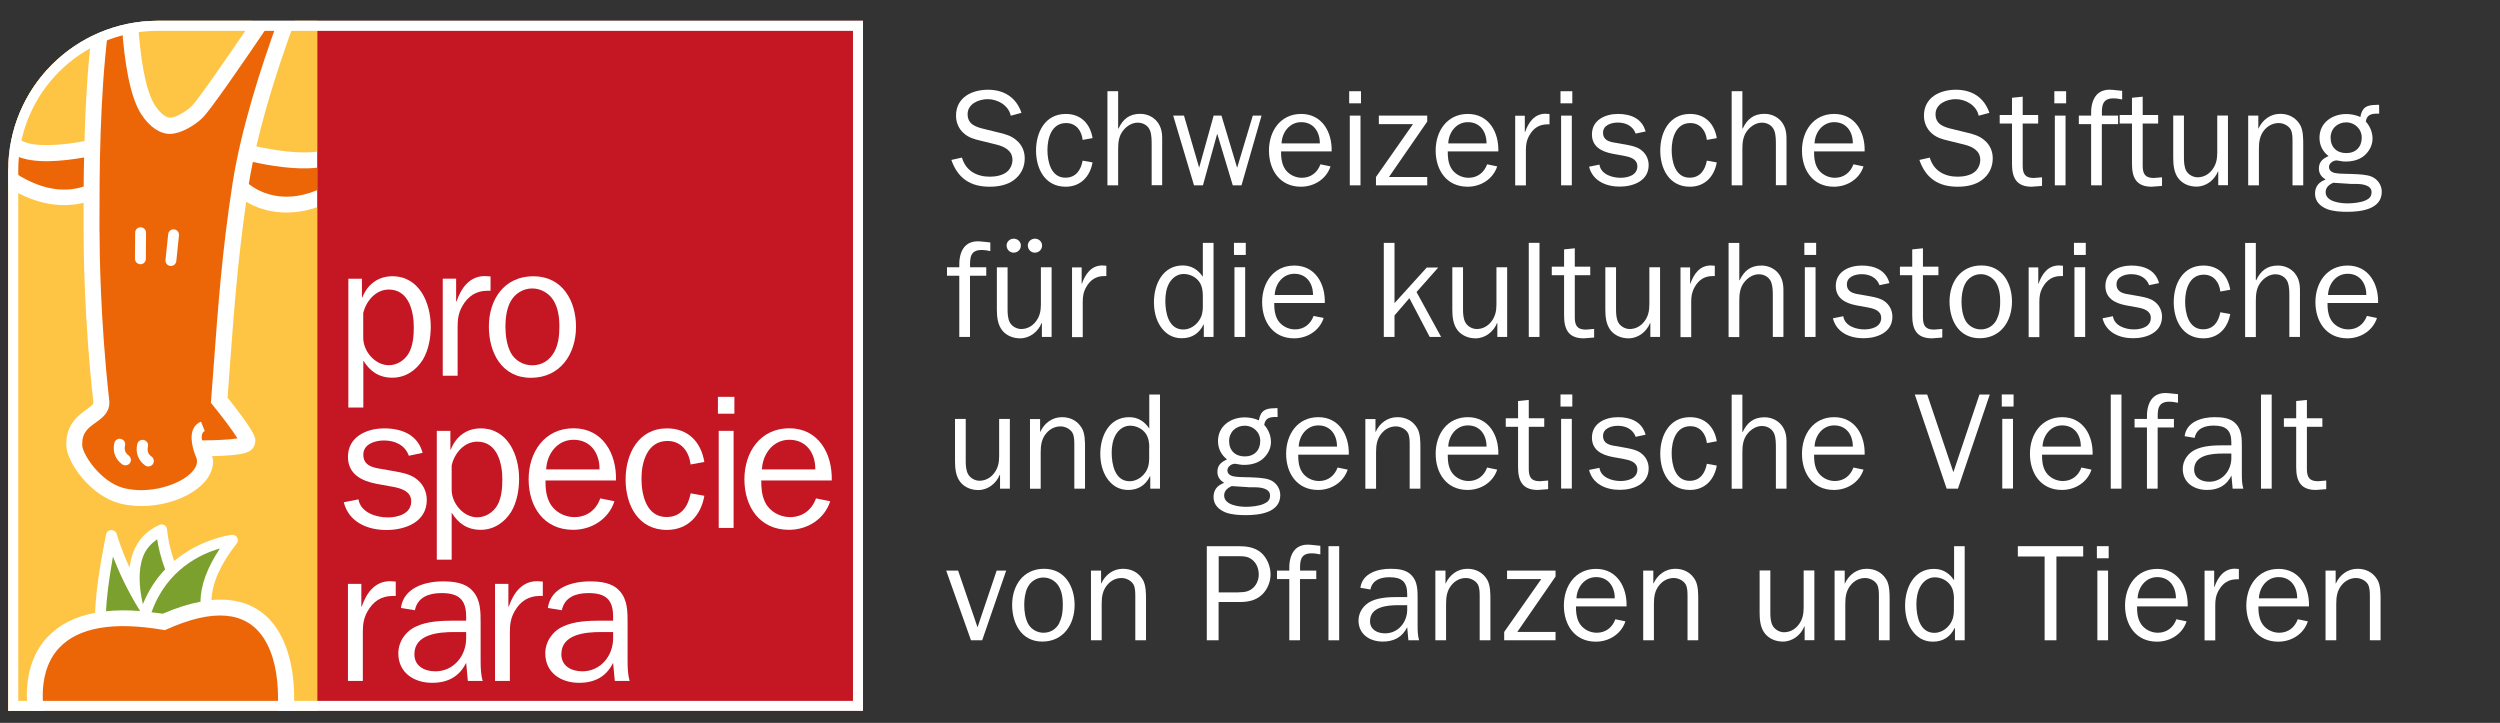 <svg width="249" height="72" viewBox="0 0 249 72" fill="none" xmlns="http://www.w3.org/2000/svg">
<rect x="0" y="0" width="249" height="72" fill="#333333" stroke="none"/>
<g clip-path="url(#clip0_4218_2940)">
<path d="M209.342 12.365H210.962V11.515H209.352C209.333 10.646 209.323 9.797 210.498 9.797C210.794 9.797 211.081 9.846 211.367 9.906V9.046L210.409 8.948C208.73 8.78 208.216 10.054 208.276 11.515H207.051V12.365H208.276V18.459H209.342V12.365Z" fill="white"/>
<path d="M98.587 17.599C97.273 17.599 96.197 17.007 95.811 15.703V15.693L94.755 15.93C95.387 17.747 96.641 18.597 98.557 18.597C99.407 18.597 100.325 18.439 101.007 17.915C101.698 17.392 102.063 16.631 102.063 15.782C102.063 15.041 101.777 14.399 101.184 13.925C100.71 13.52 100.088 13.343 99.476 13.204L98.073 12.859C97.194 12.651 96.374 12.394 96.374 11.367C96.374 10.34 97.49 9.876 98.379 9.876C99.367 9.876 100.463 10.498 100.671 11.525L101.737 11.239C101.224 9.718 100.019 8.938 98.399 8.938C96.779 8.938 95.219 9.718 95.219 11.525C95.219 12.187 95.486 12.829 95.979 13.264C96.473 13.708 97.046 13.866 97.678 14.014L99.239 14.399C100.058 14.607 100.839 14.992 100.839 15.93C100.839 16.385 100.621 16.859 100.266 17.135C99.831 17.481 99.15 17.599 98.587 17.599Z" fill="white"/>
<path d="M108.817 16.177L108.819 16.167V16.177L108.817 16.177Z" fill="white"/>
<path d="M107.831 15.999L108.817 16.177C108.568 17.584 107.63 18.597 106.142 18.597C104.078 18.597 103.189 16.809 103.189 14.992C103.189 13.175 104.088 11.348 106.152 11.348C107.653 11.348 108.582 12.315 108.819 13.757L107.831 13.935C107.733 13.017 107.179 12.256 106.182 12.256C104.73 12.256 104.325 13.777 104.325 14.933C104.325 16.088 104.671 17.698 106.113 17.698C107.15 17.698 107.654 16.948 107.831 15.999Z" fill="white"/>
<path d="M114.705 18.459V18.449H115.752V14.409C115.752 14.331 115.753 14.253 115.754 14.176V14.161C115.759 13.502 115.765 12.912 115.387 12.306C114.992 11.683 114.3 11.338 113.56 11.338C112.483 11.338 111.841 11.871 111.407 12.799H111.367V9.086H110.3V18.459H111.367V14.893C111.367 14.172 111.426 13.53 111.9 12.957C112.246 12.543 112.75 12.217 113.313 12.217C113.876 12.217 114.37 12.513 114.557 13.036C114.705 13.451 114.705 13.995 114.705 14.419V18.449H114.686L114.705 18.459Z" fill="white"/>
<path d="M122.784 18.459H123.653L125.649 11.515H124.779L123.219 16.71L121.658 11.515H120.878L119.436 16.701L117.925 11.515H116.849L118.923 18.459H119.812L121.234 13.313L122.784 18.459Z" fill="white"/>
<path fill-rule="evenodd" clip-rule="evenodd" d="M132.523 16.562L132.52 16.572L131.515 16.365C131.219 17.185 130.557 17.708 129.658 17.708C128.928 17.708 128.207 17.303 127.881 16.651C127.624 16.128 127.594 15.624 127.594 15.081H132.631C132.691 13.155 131.673 11.348 129.599 11.348C127.525 11.348 126.389 13.056 126.389 14.992C126.389 16.928 127.466 18.597 129.57 18.597C130.89 18.597 132.102 17.84 132.52 16.572L132.523 16.572V16.562ZM131.456 14.281C131.466 13.135 130.824 12.167 129.599 12.167C128.434 12.167 127.683 13.194 127.644 14.281H131.456Z" fill="white"/>
<path d="M134.379 10.291H135.555V9.086H134.379V10.291Z" fill="white"/>
<path d="M134.439 18.459H135.505V11.515H134.439V18.459Z" fill="white"/>
<path d="M142.152 12.108L138.34 17.629H142.152V18.459H137.046V17.629L140.73 12.365H137.333V11.515H142.152V12.108Z" fill="white"/>
<path d="M149.122 16.572L149.125 16.562V16.572L149.122 16.572Z" fill="white"/>
<path fill-rule="evenodd" clip-rule="evenodd" d="M148.118 16.365L149.122 16.572C148.704 17.84 147.492 18.597 146.172 18.597C144.068 18.597 142.992 16.928 142.992 14.992C142.992 13.056 144.128 11.348 146.202 11.348C148.276 11.348 149.293 13.155 149.234 15.081H144.197C144.197 15.624 144.226 16.128 144.483 16.651C144.809 17.303 145.53 17.708 146.261 17.708C147.16 17.708 147.821 17.185 148.118 16.365ZM146.202 12.167C147.426 12.167 148.068 13.135 148.058 14.281H144.246C144.286 13.194 145.036 12.167 146.202 12.167Z" fill="white"/>
<path d="M151.871 11.525V13.145H151.9C152.226 12.207 152.819 11.328 153.935 11.328L154.33 11.357V12.385H154.113C153.293 12.385 152.72 12.78 152.325 13.481C152.039 13.985 151.979 14.429 151.979 14.972V18.468H150.913V11.525H151.871Z" fill="white"/>
<path d="M155.426 10.291H156.602V9.086H155.426V10.291Z" fill="white"/>
<path d="M155.486 18.459H156.552V11.515H155.486V18.459Z" fill="white"/>
<path d="M159.308 16.414C159.456 17.362 160.562 17.708 161.402 17.708C162.142 17.708 163.081 17.451 163.081 16.562C163.081 15.822 162.33 15.624 161.728 15.515L160.592 15.308C159.525 15.101 158.557 14.617 158.557 13.382C158.557 11.95 159.881 11.348 161.155 11.348C162.429 11.348 163.555 11.812 163.9 13.096L162.913 13.303C162.636 12.543 161.925 12.207 161.135 12.207C160.503 12.207 159.663 12.454 159.663 13.214C159.663 13.975 160.296 14.133 160.908 14.222L161.915 14.399L162.005 14.417C162.481 14.509 162.968 14.604 163.367 14.873C163.91 15.239 164.207 15.812 164.207 16.444C164.207 18.014 162.676 18.587 161.323 18.587C159.97 18.587 158.626 18.024 158.271 16.602L159.308 16.394V16.414Z" fill="white"/>
<path d="M170.99 16.177L170.992 16.167V16.177L170.99 16.177Z" fill="white"/>
<path d="M170.004 15.999L170.99 16.177C170.741 17.584 169.803 18.597 168.315 18.597C166.251 18.597 165.362 16.809 165.362 14.992C165.362 13.175 166.261 11.348 168.325 11.348C169.826 11.348 170.755 12.315 170.992 13.757L170.004 13.935C169.905 13.017 169.342 12.256 168.355 12.256C166.903 12.256 166.498 13.777 166.498 14.933C166.498 16.088 166.844 17.698 168.286 17.698C169.323 17.698 169.826 16.948 170.004 15.999Z" fill="white"/>
<path d="M176.878 18.459V18.449H177.935V14.409C177.935 14.325 177.936 14.242 177.936 14.161C177.942 13.502 177.947 12.912 177.57 12.306C177.175 11.683 176.483 11.338 175.742 11.338C174.656 11.338 174.014 11.871 173.579 12.799H173.54V9.086H172.473V18.459H173.54V14.893C173.54 14.172 173.599 13.53 174.073 12.957C174.419 12.543 174.923 12.217 175.486 12.217C176.049 12.217 176.542 12.513 176.73 13.036C176.878 13.451 176.878 13.994 176.878 14.419V18.449H176.868L176.878 18.459Z" fill="white"/>
<path d="M185.606 16.572L185.609 16.562V16.572L185.606 16.572Z" fill="white"/>
<path fill-rule="evenodd" clip-rule="evenodd" d="M184.602 16.365L185.606 16.572C185.198 17.84 183.976 18.597 182.656 18.597C180.552 18.597 179.476 16.928 179.476 14.992C179.476 13.056 180.612 11.348 182.686 11.348C184.76 11.348 185.777 13.155 185.718 15.081H180.681C180.681 15.624 180.71 16.128 180.967 16.651C181.293 17.303 182.024 17.708 182.745 17.708C183.644 17.708 184.305 17.185 184.602 16.365ZM182.686 12.167C183.91 12.167 184.552 13.135 184.542 14.281H180.73C180.77 13.194 181.52 12.167 182.686 12.167Z" fill="white"/>
<path d="M192.207 15.703C192.592 17.007 193.668 17.599 194.982 17.599C195.545 17.599 196.226 17.481 196.661 17.135C197.016 16.859 197.234 16.385 197.234 15.93C197.234 14.992 196.454 14.607 195.634 14.399L194.073 14.014C193.441 13.866 192.868 13.708 192.384 13.264C191.891 12.829 191.624 12.187 191.624 11.525C191.624 9.718 193.184 8.938 194.804 8.938C196.424 8.938 197.629 9.718 198.142 11.239L197.076 11.525C196.868 10.498 195.782 9.876 194.784 9.876C193.895 9.876 192.779 10.34 192.779 11.367C192.779 12.394 193.599 12.651 194.478 12.859L195.891 13.204C196.503 13.343 197.115 13.52 197.599 13.925C198.192 14.399 198.478 15.041 198.478 15.782C198.478 16.631 198.113 17.392 197.421 17.915C196.74 18.439 195.821 18.597 194.972 18.597C193.056 18.597 191.802 17.747 191.17 15.93L192.226 15.693L192.207 15.703Z" fill="white"/>
<path d="M202.36 18.597L203.387 18.518V17.659L202.567 17.728C201.698 17.728 201.461 17.313 201.461 16.503V12.306H203.002V11.456H201.461V9.629L200.394 9.738V11.456H199.17V12.306H200.394V16.325C200.394 17.708 200.839 18.597 202.36 18.597Z" fill="white"/>
<path d="M205.787 10.291H204.612V9.086H205.787V10.291Z" fill="white"/>
<path d="M205.728 18.459H204.661V11.515H205.728V18.459Z" fill="white"/>
<path d="M215.337 18.518L214.31 18.597C212.789 18.597 212.345 17.708 212.345 16.325V12.306H211.12V11.456H212.345V9.738L213.412 9.629V11.456H214.952V12.306H213.412V16.503C213.412 17.313 213.649 17.728 214.518 17.728L215.337 17.659V18.518Z" fill="white"/>
<path d="M220.937 17.076V18.449H221.905V11.506H220.839V15.199C220.839 15.851 220.73 16.424 220.305 16.948C219.94 17.402 219.446 17.659 218.873 17.659C218.429 17.659 217.955 17.392 217.747 17.007C217.55 16.651 217.52 16.128 217.52 15.733V11.506H216.454V15.733C216.454 16.444 216.533 17.234 216.997 17.807C217.431 18.34 218.093 18.587 218.775 18.587C219.733 18.587 220.562 17.935 220.908 17.076H220.937Z" fill="white"/>
<path d="M224.928 12.799H224.947C225.342 11.94 226.123 11.338 227.11 11.338C227.94 11.338 228.641 11.693 229.076 12.414C229.406 12.956 229.404 13.806 229.402 14.47L229.402 14.617V18.459H228.335L228.335 14.116C228.335 13.711 228.336 13.228 228.147 12.888C227.91 12.493 227.407 12.256 226.962 12.256C226.399 12.256 225.895 12.513 225.53 12.947C225.076 13.491 224.987 14.123 224.987 14.824V18.459H223.92V11.515H224.928V12.799Z" fill="white"/>
<path fill-rule="evenodd" clip-rule="evenodd" d="M236.957 10.439H236.681L236.691 10.449C235.742 10.449 235.268 10.666 235.091 11.654C234.656 11.456 234.162 11.357 233.688 11.357C232.295 11.357 231.021 12.217 231.021 13.718C231.021 14.469 231.328 15.081 231.92 15.545C231.357 15.802 230.962 16.108 230.962 16.79C230.962 17.313 231.239 17.629 231.634 17.886C230.972 18.113 230.577 18.567 230.577 19.288C230.577 20.059 231.091 20.543 231.762 20.819C232.365 21.056 233.155 21.096 233.797 21.096C235.13 21.096 237.224 20.859 237.224 19.101C237.224 18.419 236.799 17.817 236.157 17.57C235.685 17.389 234.951 17.358 234.372 17.334C234.285 17.33 234.201 17.327 234.123 17.323C234.046 17.321 233.966 17.32 233.883 17.319C233.426 17.313 232.884 17.306 232.483 17.214C232.187 17.125 231.97 16.948 231.97 16.622C231.97 16.266 232.384 15.98 232.71 15.98C232.787 15.98 232.896 16.001 232.994 16.02C233.06 16.033 233.121 16.045 233.165 16.049C233.333 16.088 233.491 16.088 233.658 16.088C234.281 16.088 234.913 15.94 235.416 15.555C235.94 15.14 236.305 14.498 236.305 13.817C236.305 13.185 236.058 12.572 235.634 12.108C235.742 11.387 236.226 11.318 236.858 11.318H236.967L236.957 10.439ZM232.384 18.202L234.054 18.311V18.32H234.735C235.268 18.33 236.207 18.429 236.207 19.14C236.207 19.565 235.989 19.792 235.604 19.96C235.14 20.177 234.34 20.256 233.816 20.256C233.105 20.256 231.634 20.098 231.634 19.14C231.634 18.656 231.979 18.39 232.384 18.202ZM233.688 12.187C234.528 12.187 235.229 12.839 235.229 13.708C235.229 14.636 234.636 15.249 233.688 15.249C232.74 15.249 232.128 14.656 232.128 13.718C232.128 12.829 232.789 12.187 233.688 12.187Z" fill="white"/>
<path d="M96.612 27.466V33.56H95.545V27.466H94.32V26.617H95.545C95.486 25.155 95.999 23.881 97.678 24.049L98.636 24.148V25.007C98.35 24.948 98.063 24.898 97.767 24.898C96.592 24.898 96.602 25.747 96.621 26.617H98.231V27.466H96.612Z" fill="white"/>
<path d="M103.772 32.177V33.56H104.74V26.617H103.673V30.311C103.673 30.962 103.565 31.535 103.14 32.059C102.774 32.513 102.281 32.77 101.708 32.77C101.263 32.77 100.789 32.503 100.582 32.118C100.384 31.762 100.355 31.239 100.355 30.844V26.627H99.288V30.844C99.288 31.555 99.367 32.345 99.831 32.918C100.266 33.451 100.928 33.698 101.609 33.698C102.567 33.698 103.397 33.036 103.742 32.177H103.772Z" fill="white"/>
<path d="M100.256 24.454C100.256 24.839 100.562 25.165 100.957 25.165C101.352 25.165 101.678 24.869 101.678 24.454C101.678 24.069 101.352 23.772 100.967 23.772C100.582 23.772 100.256 24.069 100.256 24.454Z" fill="white"/>
<path d="M102.37 24.454C102.37 24.839 102.676 25.165 103.071 25.165C103.466 25.165 103.792 24.869 103.792 24.454C103.792 24.069 103.466 23.772 103.081 23.772C102.695 23.772 102.37 24.069 102.37 24.454Z" fill="white"/>
<path d="M107.733 26.636V28.256H107.762C108.088 27.308 108.681 26.439 109.797 26.439L110.192 26.468V27.496H109.975C109.155 27.496 108.582 27.891 108.187 28.592C107.9 29.096 107.841 29.53 107.841 30.083V33.58H106.775V26.636H107.733Z" fill="white"/>
<path fill-rule="evenodd" clip-rule="evenodd" d="M120.868 24.187H119.802V27.565C119.318 26.864 118.686 26.439 117.797 26.439C115.792 26.439 114.933 28.345 114.933 30.083C114.933 30.933 115.11 31.802 115.584 32.513C116.088 33.254 116.779 33.688 117.698 33.688C118.725 33.688 119.436 33.204 119.871 32.325H119.9V33.56H120.868V24.187ZM119.446 28.069C119.733 28.483 119.802 28.977 119.802 29.451V30.557C119.802 31.081 119.713 31.525 119.387 31.98C119.031 32.474 118.468 32.819 117.856 32.819C116.365 32.819 116.068 31.11 116.068 29.975C116.068 29.343 116.157 28.71 116.473 28.167C116.779 27.654 117.283 27.288 117.886 27.288C118.488 27.288 119.1 27.575 119.446 28.069Z" fill="white"/>
<path d="M124.078 25.392H122.903V24.187H124.078V25.392Z" fill="white"/>
<path d="M124.019 33.56H122.952V26.617H124.019V33.56Z" fill="white"/>
<path d="M131.838 31.673L131.841 31.664V31.674L131.838 31.673Z" fill="white"/>
<path fill-rule="evenodd" clip-rule="evenodd" d="M130.834 31.466L131.838 31.673C131.42 32.941 130.208 33.698 128.888 33.698C126.784 33.698 125.708 32.029 125.708 30.093C125.708 28.157 126.844 26.449 128.918 26.449C130.992 26.449 132.009 28.256 131.95 30.182H126.913C126.913 30.725 126.942 31.229 127.199 31.753C127.525 32.404 128.246 32.809 128.977 32.809C129.876 32.809 130.537 32.286 130.834 31.466ZM128.918 27.268C130.142 27.268 130.784 28.236 130.775 29.382H126.962C127.002 28.296 127.752 27.268 128.918 27.268Z" fill="white"/>
<path d="M142.399 33.56L140.374 29.698L138.893 31.417V33.56H137.826V24.187H138.893V30.192L142.103 26.646H143.249L141.086 29.086L143.535 33.56H142.399Z" fill="white"/>
<path d="M149.135 32.177V33.56H150.113V26.617H149.046V30.311C149.046 30.962 148.937 31.535 148.513 32.059C148.147 32.513 147.654 32.77 147.081 32.77C146.636 32.77 146.162 32.503 145.955 32.118C145.747 31.762 145.718 31.239 145.718 30.844V26.617H144.651V30.844C144.651 31.555 144.73 32.345 145.194 32.918C145.629 33.451 146.291 33.698 146.972 33.698C147.93 33.698 148.76 33.036 149.105 32.177H149.135Z" fill="white"/>
<path d="M153.333 24.187H152.266V33.56H153.333V24.187Z" fill="white"/>
<path d="M157.747 33.698L158.775 33.619V32.76L157.955 32.829C157.086 32.829 156.849 32.414 156.849 31.604V27.407H158.389V26.557H156.849V24.73L155.782 24.839V26.557H154.557V27.407H155.782V31.427C155.782 32.809 156.226 33.698 157.747 33.698Z" fill="white"/>
<path d="M164.375 33.56V32.177H164.345C163.999 33.036 163.17 33.698 162.212 33.698C161.53 33.698 160.868 33.451 160.434 32.918C159.97 32.345 159.891 31.555 159.891 30.844V26.617H160.957V30.844C160.957 31.239 160.987 31.762 161.184 32.118C161.392 32.503 161.866 32.77 162.31 32.77C162.883 32.77 163.377 32.513 163.742 32.059C164.167 31.535 164.276 30.962 164.276 30.311V26.617H165.342V33.56H164.375Z" fill="white"/>
<path d="M168.335 28.256V26.636H167.377V33.58H168.444V30.083C168.444 29.53 168.503 29.096 168.789 28.592C169.184 27.891 169.757 27.496 170.577 27.496H170.794V26.468L170.399 26.439C169.283 26.439 168.691 27.308 168.365 28.256H168.335Z" fill="white"/>
<path d="M176.572 33.56V29.52C176.572 29.096 176.572 28.552 176.424 28.138C176.236 27.624 175.742 27.318 175.179 27.318C174.616 27.318 174.113 27.644 173.767 28.059C173.293 28.631 173.234 29.273 173.234 30.004V33.57H172.167V24.197H173.234V27.91H173.273C173.708 26.982 174.35 26.449 175.436 26.449C176.177 26.449 176.868 26.794 177.263 27.417C177.641 28.023 177.636 28.613 177.63 29.272C177.63 29.354 177.629 29.436 177.629 29.52V33.56H176.572Z" fill="white"/>
<path d="M179.713 25.392H180.888V24.187H179.713V25.392Z" fill="white"/>
<path d="M179.762 33.56H180.829V26.617H179.762V33.56Z" fill="white"/>
<path d="M183.594 31.515C183.742 32.464 184.849 32.809 185.688 32.809C186.429 32.809 187.367 32.553 187.367 31.664C187.367 30.923 186.616 30.725 186.014 30.617L184.878 30.409C183.812 30.202 182.844 29.718 182.844 28.483C182.844 27.051 184.167 26.449 185.441 26.449C186.715 26.449 187.841 26.913 188.187 28.197L187.199 28.404C186.923 27.644 186.212 27.308 185.421 27.308C184.789 27.308 183.95 27.555 183.95 28.315C183.95 29.076 184.582 29.234 185.194 29.323L186.202 29.501L186.292 29.518C186.767 29.611 187.254 29.705 187.654 29.975C188.197 30.34 188.483 30.923 188.483 31.545C188.483 33.115 186.952 33.688 185.599 33.688C184.246 33.688 182.913 33.125 182.557 31.703L183.594 31.496V31.515Z" fill="white"/>
<path d="M192.424 33.698L193.451 33.619V32.76L192.631 32.829C191.762 32.829 191.525 32.414 191.525 31.604V27.407H193.066V26.557H191.525V24.73L190.458 24.839V26.557H189.234V27.407H190.458V31.427C190.458 32.809 190.903 33.698 192.424 33.698Z" fill="white"/>
<path fill-rule="evenodd" clip-rule="evenodd" d="M194.172 30.029C194.174 28.105 195.27 26.439 197.352 26.439C199.436 26.439 200.394 28.217 200.394 30.044C200.394 31.989 199.278 33.688 197.175 33.688C195.073 33.688 194.174 31.864 194.172 30.029ZM198.873 31.802C199.16 31.259 199.219 30.627 199.219 30.024C199.219 29.372 199.14 28.691 198.784 28.128C198.458 27.624 197.886 27.308 197.283 27.308C196.612 27.308 196.009 27.693 195.713 28.296C195.456 28.799 195.367 29.471 195.367 30.034C195.367 30.666 195.466 31.387 195.762 31.93C196.058 32.464 196.651 32.809 197.283 32.809C197.994 32.809 198.557 32.444 198.883 31.812L198.873 31.802Z" fill="white"/>
<path d="M203.012 28.256V26.636H202.054V33.58H203.12V30.083C203.12 29.53 203.179 29.096 203.466 28.592C203.861 27.891 204.434 27.496 205.253 27.496H205.471V26.468L205.076 26.439C203.96 26.439 203.367 27.308 203.041 28.256H203.012Z" fill="white"/>
<path d="M207.742 25.392H206.567V24.187H207.742V25.392Z" fill="white"/>
<path d="M207.683 33.56H206.616V26.617H207.683V33.56Z" fill="white"/>
<path d="M212.542 32.809C211.703 32.809 210.597 32.464 210.449 31.515V31.496L209.412 31.703C209.767 33.125 211.1 33.688 212.454 33.688C213.807 33.688 215.337 33.115 215.337 31.545C215.337 30.923 215.051 30.34 214.508 29.975C214.108 29.705 213.622 29.611 213.146 29.518L213.056 29.501L212.049 29.323C211.436 29.234 210.804 29.076 210.804 28.315C210.804 27.555 211.644 27.308 212.276 27.308C213.066 27.308 213.777 27.644 214.054 28.404L215.041 28.197C214.695 26.913 213.57 26.449 212.295 26.449C211.021 26.449 209.698 27.051 209.698 28.483C209.698 29.718 210.666 30.202 211.733 30.409L212.868 30.617C213.471 30.725 214.221 30.923 214.221 31.664C214.221 32.553 213.283 32.809 212.542 32.809Z" fill="white"/>
<path d="M222.133 31.268L222.131 31.278L221.145 31.101C220.967 32.049 220.463 32.799 219.426 32.799C217.984 32.799 217.639 31.189 217.639 30.034C217.639 28.878 218.044 27.357 219.495 27.357C220.493 27.357 221.046 28.118 221.145 29.036L222.133 28.859C221.895 27.417 220.967 26.449 219.466 26.449C217.402 26.449 216.503 28.276 216.503 30.093C216.503 31.91 217.392 33.698 219.456 33.698C220.944 33.698 221.881 32.685 222.131 31.278L222.133 31.278V31.268Z" fill="white"/>
<path d="M228.019 29.52V33.56H229.076V29.52C229.076 29.436 229.076 29.354 229.077 29.272C229.083 28.613 229.088 28.023 228.71 27.417C228.315 26.794 227.624 26.449 226.883 26.449C225.797 26.449 225.155 26.982 224.72 27.91H224.681V24.197H223.614V33.57H224.681V30.004C224.681 29.273 224.74 28.631 225.214 28.059C225.56 27.644 226.063 27.318 226.626 27.318C227.189 27.318 227.683 27.624 227.871 28.138C228.019 28.552 228.019 29.096 228.019 29.52Z" fill="white"/>
<path fill-rule="evenodd" clip-rule="evenodd" d="M236.75 31.664L236.747 31.673L235.742 31.466C235.446 32.286 234.784 32.809 233.886 32.809C233.155 32.809 232.434 32.404 232.108 31.753C231.851 31.229 231.821 30.725 231.821 30.182H236.858C236.918 28.256 235.9 26.449 233.826 26.449C231.752 26.449 230.616 28.157 230.616 30.093C230.616 32.029 231.693 33.698 233.797 33.698C235.117 33.698 236.329 32.941 236.747 31.673L236.75 31.674V31.664ZM235.683 29.382C235.693 28.236 235.051 27.268 233.826 27.268C232.661 27.268 231.91 28.296 231.871 29.382H235.683Z" fill="white"/>
<path d="M99.604 47.288V48.671H100.582V41.728H99.515V45.422C99.515 46.074 99.407 46.646 98.982 47.17C98.617 47.624 98.123 47.881 97.55 47.881C97.105 47.881 96.631 47.614 96.424 47.229C96.216 46.873 96.187 46.35 96.187 45.955V41.728H95.12V45.955C95.12 46.666 95.199 47.456 95.663 48.029C96.098 48.562 96.76 48.809 97.441 48.809C98.399 48.809 99.229 48.148 99.575 47.288H99.604Z" fill="white"/>
<path d="M103.614 43.012H103.594V41.738H102.587V48.681H103.653V45.046C103.653 44.345 103.742 43.713 104.197 43.17C104.562 42.725 105.066 42.468 105.629 42.468C106.073 42.468 106.577 42.706 106.814 43.101C107.003 43.44 107.002 43.924 107.002 44.328L107.002 48.671H108.068V44.829L108.069 44.681C108.071 44.009 108.073 43.169 107.742 42.627C107.308 41.906 106.607 41.55 105.777 41.55C104.789 41.55 104.009 42.153 103.614 43.012Z" fill="white"/>
<path fill-rule="evenodd" clip-rule="evenodd" d="M115.535 39.298H114.468V42.676C113.984 41.975 113.352 41.55 112.463 41.55C110.449 41.55 109.589 43.456 109.589 45.194C109.589 46.044 109.777 46.913 110.251 47.624C110.755 48.365 111.446 48.799 112.365 48.799C113.392 48.799 114.103 48.315 114.537 47.436H114.567V48.671H115.535V39.298ZM114.113 43.18C114.399 43.594 114.468 44.088 114.468 44.562L114.458 44.572V45.678C114.458 46.202 114.37 46.646 114.044 47.101C113.688 47.585 113.125 47.93 112.513 47.93C111.031 47.93 110.725 46.222 110.725 45.086C110.725 44.454 110.824 43.822 111.14 43.278C111.446 42.765 111.95 42.399 112.552 42.399C113.155 42.399 113.767 42.686 114.113 43.18Z" fill="white"/>
<path fill-rule="evenodd" clip-rule="evenodd" d="M126.962 40.651H127.239L127.249 41.53H127.14C126.508 41.53 126.024 41.599 125.915 42.32C126.34 42.785 126.587 43.397 126.587 44.029C126.587 44.711 126.221 45.352 125.698 45.767C125.194 46.153 124.562 46.301 123.94 46.301C123.772 46.301 123.614 46.301 123.446 46.261C123.402 46.257 123.341 46.245 123.275 46.232C123.177 46.213 123.069 46.192 122.992 46.192C122.666 46.192 122.251 46.478 122.251 46.834C122.251 47.16 122.468 47.338 122.774 47.427C123.175 47.518 123.718 47.526 124.174 47.532C124.257 47.533 124.338 47.534 124.414 47.535C124.493 47.539 124.576 47.543 124.663 47.546C125.243 47.571 125.976 47.602 126.449 47.782C127.091 48.029 127.515 48.632 127.515 49.313C127.515 51.071 125.421 51.308 124.088 51.308C123.446 51.308 122.656 51.269 122.053 51.032C121.382 50.755 120.868 50.271 120.868 49.501C120.868 48.78 121.263 48.325 121.925 48.098C121.53 47.841 121.254 47.525 121.254 47.002C121.254 46.32 121.649 46.014 122.212 45.757C121.629 45.293 121.313 44.681 121.313 43.93C121.313 42.429 122.587 41.57 123.979 41.57C124.454 41.57 124.947 41.669 125.382 41.866C125.56 40.878 126.044 40.661 126.982 40.661L126.962 40.651ZM124.345 48.523L122.676 48.414C122.271 48.602 121.925 48.868 121.925 49.352C121.925 50.31 123.397 50.478 124.108 50.478C124.631 50.478 125.431 50.399 125.895 50.172C126.281 50.004 126.498 49.777 126.498 49.352C126.498 48.641 125.56 48.543 125.026 48.533H124.345V48.523ZM125.52 43.92C125.52 43.041 124.819 42.399 123.979 42.399C123.081 42.399 122.419 43.041 122.419 43.93C122.419 44.868 123.031 45.461 123.979 45.461C124.928 45.461 125.52 44.849 125.52 43.92Z" fill="white"/>
<path d="M134.228 46.774L134.231 46.765V46.775L134.228 46.774Z" fill="white"/>
<path fill-rule="evenodd" clip-rule="evenodd" d="M133.224 46.567L134.228 46.774C133.811 48.043 132.598 48.799 131.278 48.799C129.174 48.799 128.098 47.13 128.098 45.194C128.098 43.259 129.234 41.55 131.308 41.55C133.382 41.55 134.399 43.357 134.34 45.283H129.303C129.303 45.827 129.332 46.34 129.589 46.854C129.915 47.506 130.636 47.91 131.367 47.91C132.266 47.91 132.928 47.387 133.224 46.567ZM131.308 42.37C132.532 42.37 133.174 43.338 133.165 44.483H129.352C129.392 43.397 130.142 42.37 131.308 42.37Z" fill="white"/>
<path d="M137.016 43.012H136.997V41.738H135.989V48.681H137.056V45.046C137.056 44.345 137.145 43.713 137.599 43.17C137.965 42.725 138.468 42.468 139.031 42.468C139.476 42.468 139.979 42.706 140.216 43.101C140.405 43.44 140.405 43.924 140.404 44.328L140.404 48.671H141.471V44.829L141.471 44.68C141.473 44.009 141.476 43.168 141.145 42.627C140.71 41.906 140.009 41.55 139.179 41.55C138.192 41.55 137.412 42.153 137.016 43.012Z" fill="white"/>
<path d="M149.122 46.774L149.125 46.765V46.775L149.122 46.774Z" fill="white"/>
<path fill-rule="evenodd" clip-rule="evenodd" d="M148.118 46.567L149.122 46.774C148.704 48.043 147.492 48.799 146.172 48.799C144.068 48.799 142.992 47.13 142.992 45.194C142.992 43.259 144.128 41.55 146.202 41.55C148.276 41.55 149.293 43.357 149.234 45.283H144.197C144.197 45.827 144.226 46.34 144.483 46.854C144.809 47.506 145.53 47.91 146.261 47.91C147.16 47.91 147.821 47.387 148.118 46.567ZM146.202 42.37C147.426 42.37 148.068 43.338 148.058 44.483H144.246C144.286 43.397 145.036 42.37 146.202 42.37Z" fill="white"/>
<path d="M154.192 48.72L153.165 48.799C151.644 48.799 151.199 47.91 151.199 46.528V42.508H149.974V41.659H151.199V39.94L152.266 39.831V41.659H153.807V42.508H152.266V46.706C152.266 47.515 152.503 47.93 153.372 47.93L154.192 47.861V48.72Z" fill="white"/>
<path d="M155.426 40.493H156.602V39.288H155.426V40.493Z" fill="white"/>
<path d="M155.486 48.661H156.552V41.718H155.486V48.661Z" fill="white"/>
<path d="M159.308 46.617C159.456 47.565 160.562 47.91 161.402 47.91C162.142 47.91 163.081 47.654 163.081 46.765C163.081 46.024 162.33 45.827 161.728 45.718L160.592 45.511C159.525 45.303 158.557 44.819 158.557 43.585C158.557 42.153 159.881 41.55 161.155 41.55C162.429 41.55 163.555 42.014 163.9 43.298L162.913 43.506C162.636 42.745 161.925 42.409 161.135 42.409C160.503 42.409 159.663 42.656 159.663 43.417C159.663 44.177 160.296 44.335 160.908 44.424L161.915 44.602L162.005 44.619C162.481 44.712 162.968 44.807 163.367 45.076C163.91 45.441 164.207 46.014 164.207 46.646C164.207 48.217 162.676 48.789 161.323 48.789C159.97 48.789 158.626 48.227 158.271 46.804L159.308 46.597V46.617Z" fill="white"/>
<path d="M168.315 48.799C169.807 48.799 170.745 47.782 170.992 46.37L170.004 46.192C169.826 47.14 169.323 47.891 168.286 47.891C166.844 47.891 166.498 46.281 166.498 45.125C166.498 43.97 166.903 42.449 168.355 42.449C169.342 42.449 169.905 43.209 170.004 44.128L170.992 43.95C170.755 42.518 169.826 41.55 168.325 41.55C166.261 41.55 165.362 43.377 165.362 45.194C165.362 47.012 166.251 48.799 168.315 48.799Z" fill="white"/>
<path d="M176.878 48.671V44.632C176.878 44.207 176.878 43.664 176.73 43.249C176.542 42.735 176.049 42.429 175.486 42.429C174.923 42.429 174.419 42.755 174.073 43.17C173.599 43.743 173.54 44.385 173.54 45.115V48.681H172.473V39.308H173.54V43.022H173.579C174.014 42.093 174.656 41.56 175.742 41.56C176.483 41.56 177.175 41.906 177.57 42.528C177.947 43.134 177.942 43.725 177.936 44.383C177.936 44.465 177.935 44.547 177.935 44.632V48.671H176.878Z" fill="white"/>
<path d="M185.606 46.774L185.609 46.765V46.775L185.606 46.774Z" fill="white"/>
<path fill-rule="evenodd" clip-rule="evenodd" d="M184.602 46.567L185.606 46.774C185.198 48.043 183.976 48.799 182.656 48.799C180.552 48.799 179.476 47.13 179.476 45.194C179.476 43.259 180.612 41.55 182.686 41.55C184.76 41.55 185.777 43.357 185.718 45.283H180.681C180.681 45.827 180.71 46.34 180.967 46.854C181.293 47.506 182.024 47.91 182.745 47.91C183.644 47.91 184.305 47.387 184.602 46.567ZM182.686 42.37C183.91 42.37 184.552 43.338 184.542 44.483H180.73C180.77 43.397 181.52 42.37 182.686 42.37Z" fill="white"/>
<path d="M195.012 48.671H193.886L190.715 39.298H191.95L194.557 47.032L197.155 39.298H198.182L195.012 48.671Z" fill="white"/>
<path d="M199.377 40.493H200.552V39.288H199.377V40.493Z" fill="white"/>
<path d="M199.426 48.661H200.493V41.718H199.426V48.661Z" fill="white"/>
<path fill-rule="evenodd" clip-rule="evenodd" d="M208.315 46.765L208.312 46.774L207.308 46.567C207.012 47.387 206.35 47.91 205.451 47.91C204.73 47.91 203.999 47.506 203.673 46.854C203.416 46.34 203.387 45.827 203.387 45.283H208.424C208.483 43.357 207.466 41.55 205.392 41.55C203.318 41.55 202.182 43.259 202.182 45.194C202.182 47.13 203.258 48.799 205.362 48.799C206.682 48.799 207.904 48.043 208.312 46.774L208.315 46.775V46.765ZM207.249 44.483C207.258 43.338 206.616 42.37 205.392 42.37C204.226 42.37 203.476 43.397 203.436 44.483H207.249Z" fill="white"/>
<path d="M210.231 39.298H211.298V48.671H210.231V39.298Z" fill="white"/>
<path d="M214.903 42.577V48.671H213.836V42.577H212.602V41.728H213.836C213.777 40.266 214.291 38.992 215.97 39.16L216.928 39.259V40.118C216.641 40.059 216.355 40.009 216.058 40.009C214.883 40.009 214.893 40.859 214.913 41.728H216.523V42.577H214.903Z" fill="white"/>
<path fill-rule="evenodd" clip-rule="evenodd" d="M222.241 44.355V44.069C222.241 42.854 221.708 42.389 220.483 42.389C219.604 42.389 218.774 42.666 218.587 43.614L217.589 43.446C217.777 41.995 219.308 41.55 220.582 41.55C221.333 41.55 222.192 41.629 222.715 42.231C223.288 42.844 223.288 43.723 223.288 44.513V47.209C223.288 47.713 223.298 48.217 223.436 48.671H222.37L222.251 47.367C221.757 48.365 220.928 48.799 219.821 48.799C218.518 48.799 217.402 48.078 217.402 46.696C217.402 45.866 217.925 45.115 218.686 44.77C219.466 44.404 220.493 44.355 221.352 44.355H222.241ZM221.352 45.175H222.241V45.629C222.241 46.864 221.352 47.98 220.039 47.98C219.278 47.98 218.537 47.624 218.537 46.765C218.537 45.323 220.256 45.175 221.352 45.175Z" fill="white"/>
<path d="M226.261 39.298H225.194V48.671H226.261V39.298Z" fill="white"/>
<path d="M230.666 48.799L231.693 48.72V47.861L230.873 47.93C230.004 47.93 229.767 47.515 229.767 46.706V42.508H231.308V41.659H229.767V39.831L228.7 39.94V41.659H227.476V42.508H228.7V46.528C228.7 47.91 229.145 48.799 230.666 48.799Z" fill="white"/>
<path d="M97.826 63.772H96.71L94.241 56.829H95.426L97.362 62.478L99.268 56.829H100.216L97.826 63.772Z" fill="white"/>
<path fill-rule="evenodd" clip-rule="evenodd" d="M103.989 56.651C101.907 56.651 100.811 58.318 100.809 60.242L100.809 60.236V60.246L100.809 60.242C100.811 62.077 101.72 63.901 103.812 63.901C105.905 63.901 107.031 62.202 107.031 60.256C107.031 58.429 106.073 56.651 103.989 56.651ZM105.856 60.236C105.856 60.839 105.797 61.471 105.51 62.014L105.53 62.024C105.204 62.656 104.641 63.022 103.93 63.022C103.298 63.022 102.705 62.676 102.409 62.143C102.113 61.599 102.014 60.878 102.014 60.246C102.014 59.683 102.093 59.012 102.35 58.508C102.646 57.906 103.249 57.52 103.92 57.52C104.523 57.52 105.095 57.836 105.421 58.34C105.777 58.903 105.856 59.585 105.856 60.236Z" fill="white"/>
<path d="M109.668 58.113H109.688C110.083 57.254 110.863 56.651 111.851 56.651C112.681 56.651 113.382 57.007 113.816 57.728C114.147 58.279 114.145 59.12 114.143 59.784L114.142 59.93V63.772H113.076L113.076 59.431C113.076 59.034 113.077 58.541 112.888 58.202C112.651 57.807 112.147 57.57 111.703 57.57C111.14 57.57 110.636 57.827 110.271 58.271C109.816 58.814 109.728 59.446 109.728 60.138V63.772H108.661V56.829H109.668V58.113Z" fill="white"/>
<path fill-rule="evenodd" clip-rule="evenodd" d="M120.197 54.399V63.772H121.372V59.96H123.476C124.315 59.96 125.095 59.812 125.728 59.199C126.251 58.686 126.547 57.935 126.547 57.214C126.547 56.424 126.202 55.555 125.589 55.032C124.947 54.498 124.147 54.399 123.337 54.399H120.197ZM124.849 58.518C124.404 58.943 123.92 58.992 123.357 58.992L123.367 59.002H121.382V55.397H123.446C123.93 55.397 124.325 55.436 124.72 55.752C125.165 56.098 125.372 56.661 125.372 57.224C125.372 57.698 125.194 58.172 124.849 58.518Z" fill="white"/>
<path d="M129.481 57.678V63.772H128.414V57.678H127.189V56.829H128.414C128.355 55.367 128.868 54.093 130.547 54.261L131.505 54.36V55.219C131.219 55.16 130.933 55.111 130.636 55.111C129.461 55.111 129.471 55.96 129.491 56.829H131.1V57.678H129.481Z" fill="white"/>
<path d="M132.315 54.399H133.382V63.772H132.315V54.399Z" fill="white"/>
<path fill-rule="evenodd" clip-rule="evenodd" d="M140.157 59.466V59.17C140.157 57.955 139.624 57.491 138.389 57.491C137.51 57.491 136.681 57.767 136.493 58.715L135.495 58.547C135.683 57.096 137.214 56.651 138.488 56.651C139.239 56.651 140.098 56.73 140.621 57.333C141.194 57.945 141.194 58.824 141.194 59.614V62.31C141.194 62.814 141.204 63.318 141.342 63.772H140.276L140.157 62.468C139.663 63.466 138.834 63.901 137.728 63.901C136.424 63.901 135.308 63.18 135.308 61.797C135.308 60.967 135.831 60.217 136.592 59.871C137.372 59.506 138.399 59.466 139.258 59.466H140.157ZM140.157 60.276H139.268C138.172 60.276 136.454 60.424 136.454 61.866C136.454 62.725 137.194 63.081 137.955 63.081C139.268 63.081 140.157 61.965 140.157 60.73V60.276Z" fill="white"/>
<path d="M143.989 58.113H143.97V56.829H142.962V63.772H144.029V60.138C144.029 59.446 144.118 58.814 144.572 58.271C144.937 57.827 145.441 57.57 146.004 57.57C146.449 57.57 146.952 57.807 147.189 58.202C147.378 58.541 147.377 59.034 147.377 59.431L147.377 63.772H148.444V59.93L148.444 59.784C148.446 59.12 148.448 58.279 148.118 57.728C147.683 57.007 146.982 56.651 146.152 56.651C145.165 56.651 144.384 57.254 143.989 58.113Z" fill="white"/>
<path d="M154.933 57.422L151.12 62.943H154.933V63.772H149.816V62.943L153.51 57.678H150.103V56.829H154.933V57.422Z" fill="white"/>
<path d="M161.892 61.885L161.895 61.876V61.886L161.892 61.885Z" fill="white"/>
<path fill-rule="evenodd" clip-rule="evenodd" d="M160.888 61.678L161.892 61.885C161.475 63.154 160.263 63.91 158.942 63.91C156.839 63.91 155.762 62.241 155.762 60.306C155.762 58.37 156.898 56.661 158.972 56.661C161.046 56.661 162.063 58.468 162.004 60.395H156.967C156.967 60.938 156.997 61.441 157.253 61.965C157.579 62.617 158.3 63.022 159.031 63.022C159.93 63.022 160.592 62.498 160.888 61.678ZM158.972 57.481C160.197 57.481 160.839 58.449 160.829 59.594H157.016C157.056 58.508 157.807 57.481 158.972 57.481Z" fill="white"/>
<path d="M164.671 58.113H164.691C165.086 57.254 165.866 56.651 166.854 56.651C167.683 56.651 168.384 57.007 168.819 57.728C169.15 58.279 169.147 59.12 169.145 59.784L169.145 59.93V63.772H168.078L168.078 59.431C168.079 59.034 168.079 58.541 167.891 58.202C167.654 57.807 167.15 57.57 166.705 57.57C166.142 57.57 165.639 57.827 165.273 58.271C164.819 58.814 164.73 59.446 164.73 60.138V63.772H163.663V56.829H164.671V58.113Z" fill="white"/>
<path d="M179.742 62.389V63.762H180.71V56.819H179.644V60.513C179.644 61.165 179.535 61.738 179.11 62.261C178.745 62.715 178.251 62.972 177.678 62.972C177.244 62.972 176.77 62.706 176.562 62.32C176.355 61.965 176.325 61.441 176.325 61.046V56.819H175.258V61.046C175.258 61.757 175.337 62.548 175.802 63.12C176.246 63.654 176.898 63.901 177.579 63.901C178.537 63.901 179.367 63.249 179.713 62.389H179.742Z" fill="white"/>
<path d="M183.733 58.113H183.752C184.147 57.254 184.928 56.651 185.915 56.651C186.745 56.651 187.446 57.007 187.881 57.728C188.211 58.279 188.209 59.12 188.207 59.784L188.207 59.93V63.772H187.14L187.14 59.431C187.14 59.034 187.141 58.541 186.952 58.202C186.715 57.807 186.212 57.57 185.767 57.57C185.204 57.57 184.7 57.827 184.335 58.271C183.881 58.814 183.792 59.446 183.792 60.138V63.772H182.725V56.829H183.733V58.113Z" fill="white"/>
<path fill-rule="evenodd" clip-rule="evenodd" d="M195.683 54.399H194.616L194.626 54.409V57.787C194.142 57.086 193.51 56.661 192.621 56.661C190.607 56.661 189.747 58.567 189.747 60.306C189.747 61.155 189.925 62.024 190.399 62.735C190.903 63.476 191.594 63.91 192.513 63.91C193.54 63.91 194.251 63.426 194.686 62.547H194.715V63.772H195.683V54.399ZM194.261 58.281C194.547 58.696 194.616 59.19 194.616 59.664L194.607 59.673V60.78C194.607 61.303 194.518 61.748 194.192 62.202C193.836 62.686 193.273 63.032 192.661 63.032C191.179 63.032 190.873 61.323 190.873 60.187C190.873 59.555 190.972 58.923 191.288 58.38C191.594 57.866 192.098 57.501 192.7 57.501C193.303 57.501 193.915 57.787 194.261 58.281Z" fill="white"/>
<path d="M203.644 63.772V55.426H200.977V54.399H207.486V55.426H204.819V63.772H203.644Z" fill="white"/>
<path d="M208.849 55.604H210.024V54.399H208.849V55.604Z" fill="white"/>
<path d="M208.898 63.772H209.965V56.829H208.898V63.772Z" fill="white"/>
<path fill-rule="evenodd" clip-rule="evenodd" d="M217.787 61.876C217.382 63.15 216.157 63.91 214.834 63.91C212.73 63.91 211.654 62.241 211.654 60.306C211.654 58.37 212.789 56.661 214.863 56.661C216.937 56.661 217.955 58.468 217.895 60.395H212.849C212.849 60.938 212.878 61.441 213.135 61.965C213.461 62.617 214.192 63.022 214.913 63.022C215.812 63.022 216.473 62.498 216.77 61.678L217.777 61.886L217.787 61.876ZM216.72 59.594C216.73 58.449 216.088 57.481 214.863 57.481C213.698 57.481 212.947 58.508 212.908 59.594H216.72Z" fill="white"/>
<path d="M220.533 58.459V56.839H219.574V63.782H220.641V60.286C220.641 59.733 220.7 59.298 220.987 58.794C221.382 58.093 221.955 57.698 222.774 57.698H222.992V56.671L222.597 56.641C221.481 56.641 220.888 57.52 220.562 58.459H220.533Z" fill="white"/>
<path fill-rule="evenodd" clip-rule="evenodd" d="M229.866 61.876L229.863 61.885L228.858 61.678C228.562 62.498 227.9 63.022 227.002 63.022C226.281 63.022 225.55 62.617 225.224 61.965C224.967 61.441 224.937 60.938 224.937 60.395H229.974C230.034 58.468 229.016 56.661 226.942 56.661C224.868 56.661 223.733 58.37 223.733 60.306C223.733 62.241 224.809 63.91 226.913 63.91C228.233 63.91 229.455 63.154 229.863 61.885L229.866 61.886V61.876ZM228.799 59.594C228.809 58.449 228.167 57.481 226.942 57.481C225.777 57.481 225.026 58.508 224.987 59.594H228.799Z" fill="white"/>
<path d="M232.651 58.113H232.631V56.829H231.624V63.772H232.691V60.138C232.691 59.446 232.779 58.814 233.234 58.271C233.599 57.827 234.103 57.57 234.666 57.57C235.11 57.57 235.614 57.807 235.851 58.202C236.04 58.541 236.039 59.034 236.039 59.431L236.039 63.772H237.105V59.93C237.105 59.883 237.106 59.834 237.106 59.784C237.108 59.121 237.11 58.279 236.779 57.728C236.345 57.007 235.644 56.651 234.814 56.651C233.826 56.651 233.046 57.254 232.651 58.113Z" fill="white"/>
<path d="M85.955 2.073H15.693C7.495 2.073 0.819 8.75 0.819 16.948V70.804H85.955V2.073Z" fill="white"/>
<path d="M85.955 2.073H31.594V70.794H85.955V2.073Z" fill="#C41623"/>
<path d="M4.75 63.436C5.905 62.202 7.486 61.412 9.471 61.036C9.53 59.298 9.836 56.809 10.567 53.224C10.617 52.977 10.824 52.799 11.081 52.789C11.328 52.789 11.555 52.947 11.624 53.185C11.624 53.214 12.029 54.607 12.908 56.543C12.967 56.019 13.086 55.505 13.263 55.022C13.747 53.757 14.626 52.839 15.881 52.276C16.039 52.207 16.236 52.217 16.384 52.306C16.532 52.394 16.631 52.562 16.641 52.74C16.641 52.77 16.74 54.113 17.342 55.881C20.019 53.629 23.031 53.273 23.091 53.264C23.308 53.244 23.515 53.352 23.624 53.54C23.733 53.728 23.713 53.965 23.575 54.133C21.965 56.187 21.125 58.073 21.066 59.762C24.532 59.446 26.498 60.977 27.584 62.636C29.036 64.839 29.431 67.91 29.263 70.794H31.584V20.641C28.562 21.678 26.063 21.017 24.523 20.098C23.673 25.965 23.288 31.18 22.883 36.671C22.883 36.671 22.715 38.962 22.666 39.604C25.244 42.834 25.382 43.486 25.421 43.723C25.421 43.782 25.431 43.831 25.431 43.891C25.431 44.167 25.332 44.464 25.155 44.671C24.888 44.987 24.532 45.362 21.125 45.431C21.165 45.609 21.224 45.777 21.224 45.955C21.224 46.686 20.918 47.417 20.315 48.069C18.557 49.985 14.765 50.903 11.851 50.123C9.046 49.362 6.676 46.123 6.607 44.404C6.528 42.291 7.782 41.392 8.602 40.799C9.293 40.306 9.313 40.227 9.293 39.999C8.394 31.95 8.325 24.977 8.325 23.032C8.325 22.123 8.325 21.175 8.325 20.197C6.35 20.681 3.742 20.513 0.809 18.656V70.785H2.775C2.577 69.293 2.429 65.896 4.74 63.426" fill="#FDC543"/>
<path d="M31.584 15.111V2.073H29.382C28.088 5.58 26.557 10.152 25.53 14.577C27.436 15.002 29.925 15.348 31.584 15.101" fill="#FDC543"/>
<path d="M8.414 14.054C8.503 10.676 8.7 7.14 9.095 3.624C5.155 5.59 2.231 9.155 1.234 13.55C1.372 13.619 1.57 13.728 2.281 14.073C3.525 14.676 6.172 14.478 8.424 14.054" fill="#FDC543"/>
<path d="M16.957 11.723C17.412 11.703 18.35 11.268 19.071 10.587C19.634 10.064 22.291 6.231 25.115 2.073H15.693C15.031 2.073 14.379 2.133 13.747 2.212C13.965 5.698 14.458 8.967 15.426 10.478C16.029 11.417 16.631 11.733 16.967 11.723" fill="#FDC543"/>
<path d="M1.639 15.525C1.283 15.377 1.066 15.199 0.928 15.12C0.898 15.456 0.819 16.305 0.819 16.77C1.026 16.918 1.254 17.066 1.52 17.244C4.483 19.17 6.804 19.081 8.335 18.577C8.335 17.639 8.355 16.661 8.374 15.683C6.251 16.059 3.347 16.345 1.639 15.535" fill="#EC6608"/>
<path d="M9.915 23.032C9.915 24.957 9.984 31.851 10.873 39.822C10.883 39.91 10.893 39.999 10.893 40.088C10.893 41.115 10.172 41.629 9.53 42.093C8.809 42.607 8.187 43.051 8.187 44.217C8.187 44.256 8.187 44.306 8.187 44.345C8.226 45.264 10.014 47.98 12.256 48.592C14.814 49.283 17.935 48.306 19.13 47.002C19.575 46.518 19.713 46.044 19.565 45.619C19.486 45.441 18.794 43.851 19.219 42.794C19.367 42.419 19.644 42.143 20.019 41.994L20.394 42.933C20.276 42.982 20.207 43.051 20.157 43.17C20.108 43.288 20.088 43.426 20.088 43.585C20.088 43.664 20.118 43.772 20.128 43.861C21.491 43.861 22.982 43.782 23.654 43.664C23.229 42.962 22.133 41.501 21.135 40.276L21.007 40.118L21.273 36.562C21.718 30.547 22.133 24.869 23.16 18.281C23.999 12.878 25.994 6.676 27.673 2.093H27.021C24.216 6.241 20.908 11.051 20.147 11.762C19.377 12.493 18.063 13.293 16.997 13.333C15.96 13.372 14.893 12.651 14.063 11.367C12.918 9.599 12.384 6.093 12.137 2.538C11.673 2.646 11.219 2.785 10.774 2.943C9.935 9.777 9.905 16.819 9.905 22.587V23.061" fill="#EC6608"/>
<path d="M25.184 16.128C25.026 16.869 24.898 17.609 24.779 18.33C25.589 18.972 27.999 20.434 31.575 18.943V16.701C29.441 16.957 26.735 16.474 25.184 16.128Z" fill="#EC6608"/>
<path d="M27.693 69.54C27.693 67.347 27.308 65.135 26.241 63.525C24.483 60.868 21.224 60.592 16.552 62.706L16.414 62.765L16.256 62.735C11.288 61.886 7.812 62.488 5.896 64.523C4.552 65.955 4.256 67.861 4.256 69.273C4.256 69.945 4.325 70.469 4.375 70.804H27.654C27.683 70.389 27.693 69.965 27.693 69.54Z" fill="#EC6608"/>
<path d="M15.663 53.708C15.051 54.133 14.547 54.666 14.261 55.407C14.004 56.078 13.905 56.819 13.905 57.57C13.905 58.468 14.044 59.367 14.231 60.177C14.814 58.745 15.584 57.609 16.444 56.711C15.989 55.496 15.762 54.419 15.653 53.708" fill="#7BA02D"/>
<path d="M13.955 60.859C12.661 58.794 11.782 56.819 11.249 55.436C10.824 57.827 10.617 59.604 10.557 60.878C11.594 60.77 12.72 60.76 13.945 60.859" fill="#7BA02D"/>
<path d="M19.97 59.93C19.979 58.291 20.651 56.513 21.905 54.627C20.029 55.16 16.611 56.701 15.091 60.987C15.466 61.036 15.831 61.066 16.216 61.125C17.619 60.513 18.854 60.138 19.97 59.93Z" fill="#7BA02D"/>
<path d="M11.387 44.128C11.199 44.987 11.486 45.757 12.177 46.251C12.424 46.419 12.76 46.36 12.937 46.123C13.115 45.876 13.046 45.54 12.809 45.362C12.473 45.125 12.355 44.799 12.454 44.365C12.523 44.069 12.335 43.782 12.039 43.713C11.742 43.644 11.456 43.831 11.387 44.128Z" fill="white"/>
<path d="M13.668 44.236C13.481 45.096 13.767 45.866 14.459 46.36C14.705 46.528 15.041 46.478 15.219 46.231C15.397 45.985 15.338 45.649 15.091 45.471C14.755 45.234 14.636 44.918 14.735 44.473C14.804 44.177 14.617 43.891 14.32 43.822C14.024 43.752 13.738 43.94 13.668 44.236Z" fill="white"/>
<path d="M13.461 23.17L13.441 25.767C13.441 26.064 13.678 26.311 13.984 26.32C14.281 26.32 14.528 26.083 14.528 25.777L14.547 23.18C14.547 22.883 14.31 22.636 14.004 22.636C13.708 22.636 13.461 22.873 13.461 23.17Z" fill="white"/>
<path d="M16.75 23.328L16.483 25.896C16.453 26.192 16.671 26.459 16.967 26.488C17.263 26.518 17.53 26.301 17.56 26.004L17.826 23.436C17.856 23.14 17.639 22.873 17.342 22.844C17.046 22.814 16.779 23.032 16.75 23.328Z" fill="white"/>
<path d="M36.177 40.592H34.696V27.762H36.049V29.629H36.088C36.582 28.355 37.629 27.515 39.081 27.515C41.787 27.515 42.903 30.202 42.903 32.523C42.903 33.629 42.696 34.844 42.123 35.812C41.461 36.878 40.394 37.619 39.081 37.619C37.767 37.619 36.858 37.007 36.187 35.91V40.592H36.177ZM36.177 33.649C36.177 34.982 37.352 36.375 38.725 36.375C39.545 36.375 40.305 35.881 40.7 35.199C41.135 34.459 41.214 33.451 41.214 32.592C41.214 31.012 40.72 28.839 38.725 28.839C37.411 28.839 36.444 30.004 36.177 31.199V33.659V33.649Z" fill="white"/>
<path d="M45.431 27.762V30.024H45.471C45.925 28.71 46.745 27.496 48.305 27.496L48.858 27.535V28.957H48.552C47.407 28.957 46.607 29.511 46.053 30.478C45.658 31.18 45.579 31.792 45.579 32.553V37.422H44.098V27.753H45.431V27.762Z" fill="white"/>
<path d="M48.691 32.523C48.691 29.836 50.212 27.515 53.125 27.515C56.039 27.515 57.372 29.994 57.372 32.543C57.372 35.249 55.812 37.629 52.878 37.629C49.945 37.629 48.691 35.081 48.691 32.523ZM55.239 34.992C55.634 34.231 55.713 33.352 55.713 32.523C55.713 31.604 55.594 30.656 55.1 29.876C54.646 29.175 53.846 28.73 53.007 28.73C52.078 28.73 51.239 29.264 50.814 30.103C50.449 30.804 50.34 31.743 50.34 32.523C50.34 33.402 50.478 34.409 50.893 35.17C51.308 35.91 52.128 36.385 53.007 36.385C53.994 36.385 54.775 35.871 55.239 34.992Z" fill="white"/>
<path d="M35.703 49.728C35.91 51.041 37.451 51.535 38.617 51.535C39.644 51.535 40.957 51.17 40.957 49.935C40.957 48.908 39.91 48.622 39.071 48.474L37.491 48.187C36.009 47.901 34.656 47.219 34.656 45.501C34.656 43.506 36.503 42.666 38.271 42.666C40.039 42.666 41.619 43.318 42.093 45.106L40.72 45.392C40.335 44.325 39.347 43.871 38.241 43.871C37.362 43.871 36.187 44.217 36.187 45.283C36.187 46.35 37.066 46.557 37.915 46.696L39.328 46.943C40.029 47.071 40.75 47.209 41.342 47.604C42.103 48.118 42.508 48.918 42.508 49.797C42.508 51.989 40.374 52.789 38.488 52.789C36.602 52.789 34.735 52.009 34.241 50.024L35.693 49.738L35.703 49.728Z" fill="white"/>
<path d="M44.987 55.743H43.505V42.913H44.858V44.78H44.898C45.392 43.506 46.439 42.666 47.881 42.666C50.587 42.666 51.703 45.352 51.703 47.673C51.703 48.78 51.495 49.994 50.923 50.962C50.261 52.029 49.194 52.77 47.881 52.77C46.567 52.77 45.658 52.157 44.987 51.061V55.743ZM44.987 48.799C44.987 50.133 46.162 51.525 47.535 51.525C48.355 51.525 49.115 51.032 49.52 50.35C49.955 49.609 50.034 48.602 50.034 47.743C50.034 46.162 49.54 43.989 47.535 43.989C46.221 43.989 45.254 45.155 44.987 46.35V48.809V48.799Z" fill="white"/>
<path d="M61.194 49.935C60.621 51.703 58.932 52.77 57.086 52.77C54.152 52.77 52.651 50.449 52.651 47.743C52.651 45.036 54.231 42.656 57.125 42.656C60.019 42.656 61.431 45.165 61.352 47.851H54.33C54.33 48.612 54.37 49.313 54.735 50.044C55.189 50.953 56.197 51.505 57.204 51.505C58.459 51.505 59.377 50.785 59.792 49.639L61.204 49.925L61.194 49.935ZM59.713 46.755C59.733 45.155 58.834 43.802 57.125 43.802C55.505 43.802 54.459 45.224 54.399 46.755H59.713Z" fill="white"/>
<path d="M70.152 49.392C69.807 51.357 68.493 52.78 66.419 52.78C63.545 52.78 62.31 50.281 62.31 47.752C62.31 45.224 63.565 42.666 66.439 42.666C68.532 42.666 69.826 44.019 70.152 46.014L68.779 46.261C68.641 44.987 67.861 43.92 66.478 43.92C64.463 43.92 63.891 46.034 63.891 47.654C63.891 49.273 64.365 51.496 66.389 51.496C67.831 51.496 68.542 50.449 68.789 49.135L70.162 49.382L70.152 49.392Z" fill="white"/>
<path d="M73.145 41.204H71.505V39.525H73.145V41.204ZM73.066 52.582H71.584V42.913H73.066V52.582Z" fill="white"/>
<path d="M82.686 49.935C82.113 51.703 80.424 52.77 78.577 52.77C75.644 52.77 74.142 50.449 74.142 47.743C74.142 45.036 75.723 42.656 78.617 42.656C81.51 42.656 82.913 45.165 82.844 47.851H75.821C75.821 48.612 75.861 49.313 76.216 50.044C76.671 50.953 77.678 51.505 78.686 51.505C79.94 51.505 80.859 50.785 81.273 49.639L82.686 49.925V49.935ZM81.204 46.755C81.224 45.155 80.325 43.802 78.617 43.802C76.997 43.802 75.95 45.224 75.891 46.755H81.204Z" fill="white"/>
<path d="M35.989 58.153V60.414H36.029C36.483 59.101 37.303 57.886 38.863 57.886L39.416 57.925V59.357H39.11C37.965 59.357 37.165 59.91 36.612 60.878C36.217 61.58 36.138 62.192 36.138 62.953V67.822H34.656V58.153H35.989Z" fill="white"/>
<path d="M46.429 61.827V61.412C46.429 59.713 45.688 59.071 43.97 59.071C42.755 59.071 41.589 59.456 41.323 60.78L39.93 60.553C40.197 58.538 42.33 57.906 44.098 57.906C45.145 57.906 46.34 58.024 47.071 58.854C47.871 59.713 47.871 60.928 47.871 62.034V65.787C47.871 66.488 47.891 67.199 48.078 67.822H46.597L46.429 66.014C45.747 67.407 44.582 68.009 43.041 68.009C41.234 68.009 39.673 67.002 39.673 65.076C39.673 63.91 40.394 62.864 41.461 62.389C42.547 61.876 43.97 61.817 45.175 61.817H46.429V61.827ZM46.429 62.953H45.194C43.673 62.953 41.273 63.16 41.273 65.165C41.273 66.36 42.3 66.864 43.367 66.864C45.194 66.864 46.429 65.303 46.429 63.585V62.953Z" fill="white"/>
<path d="M50.636 58.153V60.414H50.676C51.13 59.101 51.95 57.886 53.51 57.886L54.063 57.925V59.357H53.757C52.611 59.357 51.812 59.91 51.258 60.878C50.863 61.58 50.784 62.192 50.784 62.953V67.822H49.303V58.153H50.636Z" fill="white"/>
<path d="M61.066 61.827V61.412C61.066 59.713 60.325 59.071 58.607 59.071C57.392 59.071 56.226 59.456 55.96 60.78L54.567 60.553C54.834 58.538 56.967 57.906 58.735 57.906C59.782 57.906 60.977 58.024 61.708 58.854C62.508 59.713 62.508 60.928 62.508 62.034V65.787C62.508 66.488 62.528 67.199 62.715 67.822H61.234L61.066 66.014C60.384 67.407 59.219 68.009 57.678 68.009C55.871 68.009 54.31 67.002 54.31 65.076C54.31 63.91 55.031 62.864 56.098 62.389C57.184 61.876 58.607 61.817 59.812 61.817H61.066V61.827ZM61.066 62.953H59.831C58.31 62.953 55.91 63.16 55.91 65.165C55.91 66.36 56.938 66.864 58.004 66.864C59.831 66.864 61.066 65.303 61.066 63.585V62.953Z" fill="white"/>
<path fill-rule="evenodd" clip-rule="evenodd" d="M84.955 3.073H15.693C8.048 3.073 1.819 9.302 1.819 16.948V69.804H84.955V3.073ZM15.693 2.073C7.495 2.073 0.819 8.75 0.819 16.948V70.804H85.955V2.073H15.693Z" fill="white"/>
</g>
<defs>
<clipPath id="clip0_4218_2940">
<rect width="248.356" height="70.4" fill="white" transform="translate(0.444 0.75)"/>
</clipPath>
</defs>
</svg>
